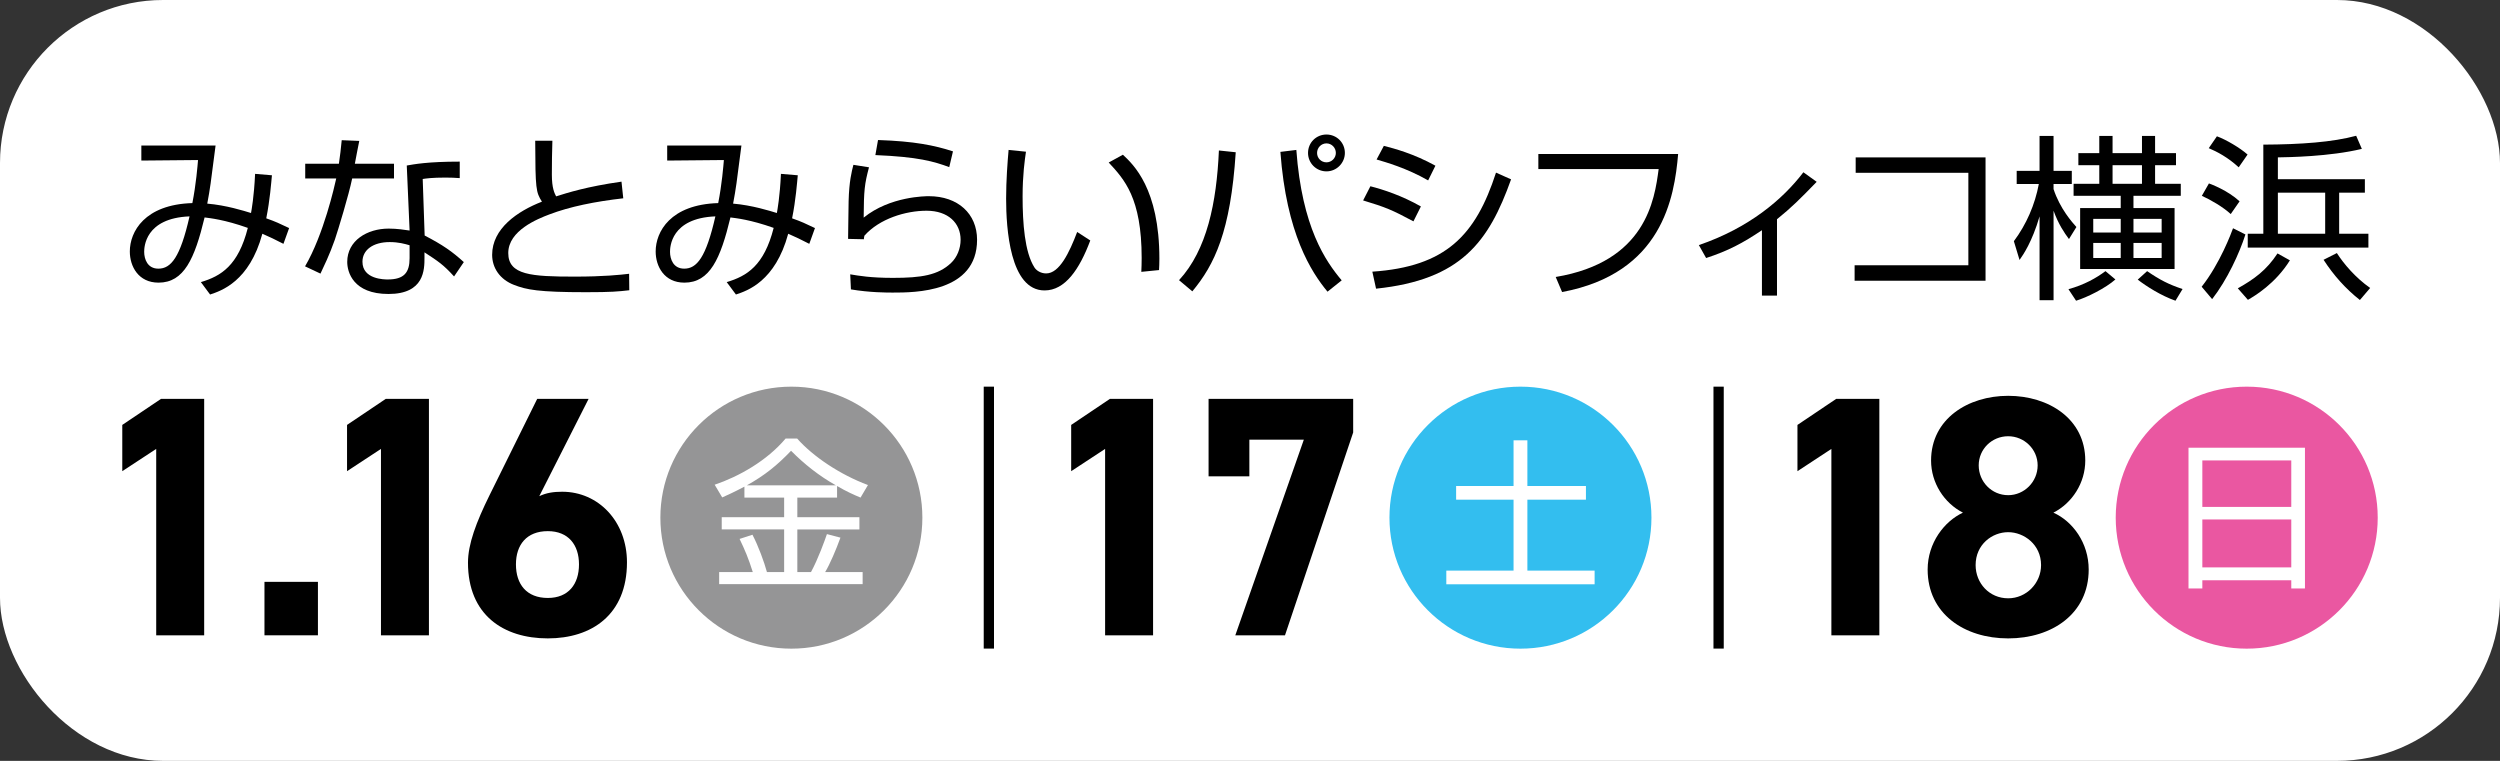 <?xml version="1.0" encoding="UTF-8"?>
<svg id="_レイヤー_1" data-name="レイヤー_1" xmlns="http://www.w3.org/2000/svg" version="1.1" viewBox="0 0 230 70">
  <rect x="0" y="0" width="230" height="70" fill="#333333" stroke="none"/>
  <!-- Generator: Adobe Illustrator 29.5.1, SVG Export Plug-In . SVG Version: 2.1.0 Build 141)  -->
  <defs>
    <style>
      .st0 {
        fill: #959596;
      }

      .st1 {
        fill: #e52d8a;
      }

      .st1, .st2 {
        opacity: .8;
      }

      .st3 {
        fill: none;
        stroke: #000;
        stroke-width: .945px;
      }

      .st4 {
        fill: #fff;
      }

      .st2 {
        fill: #00aeeb;
      }
    </style>
  </defs>
  <g id="_レイヤー_11" data-name="_レイヤー_1">
    <rect class="st4" width="230" height="70" rx="15" ry="15"/>
  </g>
  <g>
    <path class="st0" d="M84.858,47.624c0,6.657-5.396,12.053-12.052,12.053s-12.052-5.396-12.052-12.053,5.397-12.052,12.052-12.052,12.052,5.396,12.052,12.052"/>
    <g>
      <path d="M106.083,58.449h-4.413v-17.149l-3.121,2.049v-4.256l3.562-2.396h3.972v21.751Z"/>
      <path d="M111.189,43.822v-7.124h13.303v3.089l-6.273,18.662h-4.571l6.305-18h-5.012v3.373h-3.751Z"/>
    </g>
    <path class="st2" d="M151.933,47.624c0,6.657-5.397,12.053-12.051,12.053s-12.052-5.396-12.052-12.053,5.396-12.052,12.052-12.052,12.051,5.396,12.051,12.052"/>
    <line class="st3" x1="90.975" y1="35.572" x2="90.975" y2="59.67"/>
    <g>
      <path d="M172.9,58.449h-4.413v-17.149l-3.121,2.049v-4.256l3.562-2.396h3.972v21.751Z"/>
      <path d="M180.591,47.164c-1.734-.883-2.932-2.743-2.932-4.791,0-3.846,3.404-5.958,7.093-5.958,3.72,0,7.093,2.112,7.093,5.958,0,2.049-1.198,3.909-2.932,4.791,1.765.788,3.247,2.774,3.247,5.233,0,4.066-3.373,6.336-7.408,6.336s-7.408-2.27-7.408-6.336c0-2.459,1.544-4.445,3.247-5.233ZM184.752,55.044c1.671,0,3.026-1.387,3.026-3.058,0-1.891-1.576-3.026-3.026-3.026-1.481,0-2.995,1.135-2.995,3.026,0,1.671,1.261,3.058,2.995,3.058ZM184.752,45.556c1.481,0,2.711-1.229,2.711-2.743,0-1.482-1.23-2.679-2.711-2.679-1.513,0-2.711,1.198-2.711,2.679,0,1.513,1.198,2.743,2.711,2.743Z"/>
    </g>
    <path class="st1" d="M218.75,47.624c0,6.657-5.396,12.053-12.052,12.053s-12.052-5.396-12.052-12.053,5.396-12.052,12.052-12.052,12.052,5.396,12.052,12.052"/>
    <line class="st3" x1="158.112" y1="35.572" x2="158.112" y2="59.67"/>
    <g>
      <path d="M18.784,58.448h-4.413v-17.149l-3.121,2.049v-4.256l3.562-2.396h3.972v21.751Z"/>
      <path d="M29.249,58.448h-4.918v-4.918h4.918v4.918Z"/>
      <path d="M39.462,58.448h-4.413v-17.149l-3.121,2.049v-4.256l3.562-2.396h3.972v21.751Z"/>
      <path d="M49.611,45.65c.662-.315,1.324-.41,2.112-.41,3.341,0,5.958,2.743,5.958,6.494,0,4.823-3.247,6.998-7.282,6.998-4.067,0-7.345-2.144-7.345-6.967,0-1.702.756-3.72,1.986-6.21l4.382-8.858h4.729l-4.539,8.953ZM50.399,55.012c1.891,0,2.868-1.261,2.868-3.089,0-1.797-.977-3.058-2.868-3.058-1.955,0-2.932,1.261-2.932,3.058,0,1.828.977,3.089,2.932,3.089Z"/>
    </g>
    <path class="st4" d="M77.009,45.778h-3.655v1.805h5.712v1.125h-5.712v3.922h1.258c.666-1.228,1.273-2.93,1.465-3.492l1.243.325c-.4,1.11-.977,2.457-1.406,3.167h3.448v1.11h-13.2v-1.11h3.093c-.4-1.273-.725-2.028-1.214-3.049l1.184-.385c.562,1.08,1.08,2.516,1.332,3.433h1.583v-3.922h-5.742v-1.125h5.742v-1.805h-3.655v-1.006c-1.036.548-1.524.755-2.042.992l-.695-1.169c2.234-.755,4.809-2.205,6.526-4.247h1.065c1.45,1.643,3.936,3.315,6.511,4.277l-.681,1.154c-.636-.266-1.302-.562-2.16-1.065v1.065ZM76.906,44.653c-1.524-.858-2.9-1.939-4.129-3.182-1.288,1.347-2.427,2.264-4.07,3.182h8.198Z"/>
    <path class="st4" d="M140.519,40.509v4.203h5.387v1.258h-5.387v6.526h6.186v1.258h-13.644v-1.258h6.186v-6.526h-5.283v-1.258h5.283v-4.203h1.273Z"/>
    <path class="st4" d="M212.056,41.19v12.949h-1.258v-.755h-8.183v.755h-1.273v-12.949h10.714ZM202.615,46.636h8.183v-4.277h-8.183v4.277ZM202.615,52.2h8.183v-4.41h-8.183v4.41Z"/>
  </g>
  <g>
    <path d="M25.018,16.125c-.065.669-.179,2.25-.522,3.961.913.326,1.174.456,2.103.896l-.522,1.451c-.75-.391-1.272-.636-1.94-.929-1.19,4.401-3.782,5.249-4.809,5.591l-.848-1.141c1.858-.554,3.439-1.516,4.32-4.988-2.152-.766-3.488-.897-3.977-.962-.913,3.798-1.891,5.999-4.238,5.999-1.842,0-2.641-1.483-2.641-2.869,0-1.81,1.353-4.32,5.754-4.45.342-1.744.473-3.391.522-3.961l-5.216.049v-1.386h6.83c-.456,3.57-.505,3.961-.766,5.347,1.744.147,3.391.669,4.026.864.049-.277.277-1.483.375-3.602l1.549.13ZM13.265,23.167c0,.685.31,1.549,1.304,1.549,1.157,0,2.005-1.011,2.869-4.809-4.108.163-4.173,2.853-4.173,3.26Z"/>
    <path d="M33.053,12.963c-.032.098-.359,1.858-.407,2.103h3.602v1.353h-3.847c-.31,1.5-1.288,4.727-1.598,5.64-.505,1.435-1.011,2.445-1.32,3.113l-1.418-.668c1.712-2.918,2.722-7.417,2.869-8.085h-2.853v-1.353h3.097c.114-.733.179-1.353.261-2.168l1.614.065ZM42.296,16.386c-.505-.032-.766-.049-1.32-.049-1.223,0-1.761.081-2.087.13l.179,5.2c1.663.864,2.527,1.467,3.603,2.445l-.897,1.32c-.994-1.092-1.451-1.386-2.722-2.217v.473c0,1.108,0,3.358-3.309,3.358-3.26,0-3.798-2.021-3.798-2.95,0-1.956,1.826-3.065,3.814-3.065.766,0,1.5.114,1.924.179l-.261-5.982c.668-.114,1.907-.359,4.874-.359v1.516ZM37.682,22.564c-.44-.13-1.027-.293-1.826-.293-1.549,0-2.51.733-2.51,1.809,0,1.63,2.038,1.63,2.331,1.63,1.5,0,2.005-.636,2.005-1.956v-1.19Z"/>
    <path d="M50.82,12.947c-.033,1.141-.049,1.956-.049,3.113,0,1.271.245,1.712.391,2.005,1.043-.326,2.804-.897,6.015-1.353l.163,1.532c-2.575.293-4.923.766-6.798,1.483-1.076.407-3.782,1.483-3.782,3.554,0,2.021,2.119,2.168,6.113,2.168,2.657,0,4.189-.163,5.005-.261l.016,1.516c-1.011.114-1.63.179-3.978.179-4.385,0-5.477-.228-6.618-.668-1.32-.505-2.021-1.581-2.021-2.771,0-2.412,2.315-4.01,4.581-4.89-.554-.88-.603-1.141-.619-5.607h1.581Z"/>
    <path d="M73.396,16.125c-.065.669-.179,2.25-.522,3.961.913.326,1.174.456,2.103.896l-.522,1.451c-.75-.391-1.272-.636-1.94-.929-1.19,4.401-3.782,5.249-4.809,5.591l-.848-1.141c1.858-.554,3.439-1.516,4.32-4.988-2.152-.766-3.488-.897-3.977-.962-.913,3.798-1.891,5.999-4.238,5.999-1.842,0-2.641-1.483-2.641-2.869,0-1.81,1.353-4.32,5.754-4.45.342-1.744.473-3.391.522-3.961l-5.216.049v-1.386h6.83c-.456,3.57-.505,3.961-.766,5.347,1.744.147,3.391.669,4.026.864.049-.277.277-1.483.375-3.602l1.549.13ZM61.642,23.167c0,.685.31,1.549,1.304,1.549,1.157,0,2.005-1.011,2.869-4.809-4.108.163-4.173,2.853-4.173,3.26Z"/>
    <path d="M79.947,15.392c-.407,1.549-.473,2.087-.489,4.629,2.429-1.972,5.738-1.972,5.999-1.972,2.674,0,4.434,1.614,4.434,4.01,0,4.858-5.738,4.858-7.759,4.858-.522,0-2.119,0-3.847-.293l-.065-1.386c.782.131,1.875.326,3.929.326,2.624,0,4.157-.245,5.347-1.369.57-.538.88-1.353.88-2.135,0-1.532-1.141-2.673-3.13-2.673-1.924,0-4.336.733-5.722,2.298-.033.147-.033.179-.049.326l-1.451-.033c.016-.554.033-3.097.049-3.472.049-1.842.277-2.69.44-3.342l1.435.228ZM87.332,15.376c-1.418-.522-2.853-.945-6.798-1.108l.244-1.386c3.358.114,5.184.489,6.895,1.043l-.342,1.451Z"/>
    <path d="M94.389,13.957c-.114.782-.31,2.136-.31,4.124,0,2.478.196,5.102,1.076,6.504.163.277.57.57,1.092.57,1.223,0,2.136-1.924,2.853-3.814l1.206.782c-.994,2.657-2.315,4.597-4.206,4.597-3.195,0-3.537-5.738-3.537-8.444,0-1.679.13-3.375.228-4.483l1.598.163ZM105.001,25.009c.016-.375.032-.75.032-1.271,0-5.526-1.597-7.238-3.032-8.786l1.304-.717c.962.897,3.358,3.113,3.358,9.569,0,.44-.016.734-.032,1.043l-1.63.163Z"/>
    <path d="M108.471,25.776c2.576-2.787,3.456-7.14,3.668-11.932l1.549.163c-.473,7.303-1.956,10.351-3.994,12.796l-1.223-1.027ZM119.263,13.794c.522,7.124,2.69,10.237,4.173,11.998l-1.304,1.043c-1.5-1.809-3.782-5.331-4.336-12.862l1.467-.179ZM123.729,14.071c0,.913-.75,1.695-1.695,1.695s-1.695-.766-1.695-1.695c0-.962.766-1.695,1.695-1.695s1.695.734,1.695,1.695ZM121.17,14.071c0,.473.375.864.864.864.473,0,.864-.391.864-.864,0-.489-.391-.88-.864-.88s-.864.391-.864.88Z"/>
    <path d="M130.037,20.364c-1.988-1.06-2.527-1.288-4.629-1.924l.668-1.304c1.206.31,2.902.864,4.646,1.858l-.685,1.369ZM126.255,24.993c6.749-.456,9.504-3.325,11.378-9.112l1.386.619c-2.054,5.754-4.597,9.243-12.422,10.058l-.342-1.565ZM131.39,16.598c-1.989-1.141-3.912-1.679-4.744-1.924l.668-1.255c.962.245,2.739.717,4.744,1.826l-.669,1.353Z"/>
    <path d="M154.389,14.169c-.343,3.994-1.451,10.971-10.677,12.699l-.587-1.386c8.297-1.386,9.096-7.091,9.471-9.927h-11.068v-1.386h12.862Z"/>
    <path d="M163.484,27.194h-1.386v-6.015c-1.761,1.19-3.13,1.907-5.135,2.559l-.668-1.19c4.581-1.565,7.694-4.173,9.617-6.7l1.223.88c-1.516,1.565-2.315,2.364-3.651,3.44v7.026Z"/>
    <path d="M182.67,14.479v11.346h-12.046v-1.418h10.465v-8.509h-10.367v-1.418h11.949Z"/>
    <path d="M190.346,21.994c-.44-.587-.978-1.386-1.418-2.608v8.232h-1.288v-7.71c-.685,2.347-1.5,3.521-1.842,4.01l-.522-1.728c1.157-1.549,1.94-3.358,2.298-5.265h-2.038v-1.206h2.103v-3.211h1.288v3.211h1.679v1.206h-1.679v.473c.603,1.826,1.728,3.064,2.103,3.488l-.685,1.108ZM190.297,26.607c1.467-.408,2.559-1.027,3.407-1.663l.913.766c-.897.799-2.641,1.663-3.619,1.956l-.701-1.06ZM200.061,19.141v5.607h-8.688v-5.607h3.733v-1.125h-4.336v-1.108h2.364v-1.712h-1.924v-1.108h1.924v-1.581h1.222v1.581h2.706v-1.581h1.206v1.581h1.924v1.108h-1.924v1.712h2.364v1.108h-4.353v1.125h3.782ZM195.106,21.391v-1.255h-2.527v1.255h2.527ZM195.106,23.738v-1.386h-2.527v1.386h2.527ZM197.062,15.196h-2.706v1.712h2.706v-1.712ZM196.279,20.135v1.255h2.592v-1.255h-2.592ZM196.279,22.352v1.386h2.592v-1.386h-2.592ZM200.143,27.667c-1.337-.473-2.64-1.304-3.472-1.94l.864-.782c1.19.815,1.989,1.223,3.261,1.646l-.652,1.076Z"/>
    <path d="M202.554,26.379c1.695-2.152,2.738-4.972,2.885-5.379l1.141.571c-.554,1.728-1.679,4.173-3.064,5.95l-.962-1.141ZM205.227,19.695c-.701-.652-1.859-1.32-2.657-1.679l.652-1.141c.212.081,1.695.619,2.82,1.646l-.815,1.174ZM205.961,15.392c-1.011-.929-1.989-1.435-2.755-1.761l.75-1.092c.848.31,2.119,1.059,2.82,1.679l-.815,1.174ZM205.879,26.526c1.483-.831,2.641-1.663,3.651-3.211l1.141.636c-1.337,2.152-3.244,3.277-3.863,3.635l-.929-1.059ZM217.567,17.723h-2.364v3.782h2.69v1.272h-11.101v-1.272h1.434v-8.199c3.472-.016,6.374-.228,8.542-.815l.522,1.206c-2.967.717-6.797.766-7.726.782v2.005h8.004v1.239ZM213.916,17.723h-4.352v3.782h4.352v-3.782ZM214.991,23.282c.636.994,1.712,2.266,3.064,3.211l-.945,1.108c-1.32-1.043-2.412-2.266-3.342-3.7l1.223-.619Z"/>
  </g>
</svg>